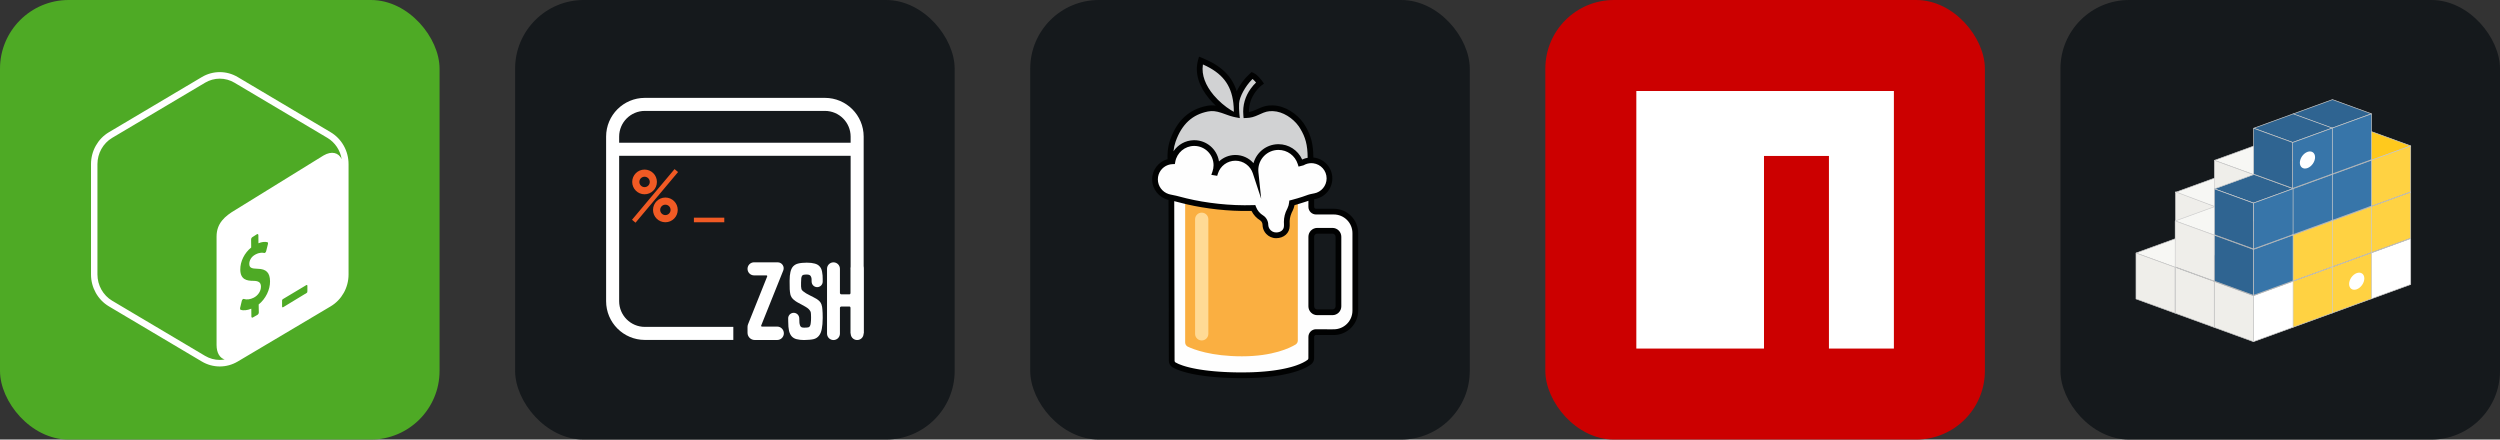 <svg width="273" height="48" viewBox="0 0 1456 256" 
        fill="none" xmlns="http://www.w3.org/2000/svg" xmlns:xlink="http://www.w3.org/1999/xlink" version="1.1">
        <rect x="0" y="0" width="1456" height="256" fill="#333333" stroke="none"/>
        <defs>
            




        </defs>
        
            <g transform="translate(0, 0)">
                <svg width="256" height="256" title="Bash" viewBox="0 0 256 256" fill="none" xmlns="http://www.w3.org/2000/svg">
<rect width="256" height="256" rx="40" fill="#4EAA25"/>
<path d="M192.557 77L138.436 44.871C135.207 42.957 131.607 42 128 42C124.393 42 120.793 42.957 117.557 44.879L63.436 77C56.979 80.836 53 87.921 53 95.593V159.843C53 167.507 56.979 174.6 63.443 178.436L117.564 210.557C120.793 212.471 124.393 213.429 128 213.429C131.607 213.429 135.207 212.471 138.436 210.557L192.557 178.436C199.014 174.6 203 167.514 203 159.843V95.593C203 87.921 199.021 80.836 192.557 77ZM150.643 177.329L150.736 181.943C150.743 182.5 150.379 183.136 149.943 183.357L147.207 184.929C146.771 185.15 146.414 184.879 146.407 184.321L146.357 179.786C144.014 180.757 141.643 180.993 140.129 180.386C139.843 180.271 139.721 179.85 139.836 179.371L140.829 175.2C140.907 174.871 141.086 174.543 141.321 174.336C141.407 174.257 141.493 174.193 141.579 174.15C141.736 174.071 141.886 174.05 142.021 174.107C143.657 174.657 145.743 174.4 147.75 173.386C150.3 172.093 152.007 169.493 151.979 166.907C151.957 164.564 150.686 163.586 147.6 163.564C143.671 163.571 140 162.8 139.943 157.014C139.893 152.25 142.371 147.293 146.293 144.157L146.243 139.5C146.236 138.929 146.586 138.3 147.036 138.071L149.679 136.386C150.114 136.164 150.471 136.436 150.479 137.007L150.521 141.671C152.471 140.893 154.171 140.686 155.707 141.043C156.043 141.129 156.186 141.586 156.05 142.121L155.021 146.25C154.943 146.564 154.764 146.879 154.557 147.079C154.471 147.164 154.379 147.229 154.286 147.279C154.15 147.35 154.014 147.371 153.879 147.343C153.179 147.186 151.507 146.821 148.886 148.15C146.136 149.543 145.171 151.936 145.193 153.707C145.214 155.829 146.3 156.471 150.057 156.536C155.057 156.621 157.221 158.807 157.271 163.843C157.321 168.764 154.686 174.079 150.643 177.329ZM179.021 169.564C179.021 169.993 178.964 170.393 178.607 170.6L164.921 178.914C164.564 179.121 164.279 178.943 164.279 178.514V174.986C164.279 174.557 164.543 174.321 164.9 174.114L178.379 166.05C178.736 165.843 179.021 166.021 179.021 166.45V169.564ZM188.421 90.55L137.221 122.171C130.836 125.907 126.129 130.093 126.129 137.793V200.886C126.129 205.493 127.986 208.479 130.843 209.343C129.907 209.507 128.957 209.621 128 209.621C125 209.621 122.05 208.807 119.45 207.264L65.329 175.143C60.036 172 56.75 166.136 56.75 159.843V95.593C56.75 89.3 60.036 83.436 65.329 80.293L119.45 48.164C122.043 46.621 125 45.807 128 45.807C130.993 45.807 133.95 46.621 136.55 48.164L190.671 80.293C195.129 82.943 198.143 87.529 198.986 92.664C197.186 88.836 193.143 87.793 188.421 90.55Z" fill="white"/>
</svg>
            </g>

            <g transform="translate(300, 0)">
                <svg width="256" height="256" title="ZShell" viewBox="0 0 256 256" fill="none" xmlns="http://www.w3.org/2000/svg" id="zshell">
<style>
#zshell {
    rect {fill: #15191C}
    path.zshell {fill: white}

    @media (prefers-color-scheme: light) {
        rect {fill: #F4F2ED}
        path.zshell {fill: #212121}
    }
}
</style>
<rect width="256" height="256" rx="40" fill="#15191C"/>
<path d="M92.862 98.479L94.905 100.195L70.132 129.699L68.088 127.984L92.862 98.479ZM87.516 115.044C91.49 115.044 94.713 118.266 94.713 122.241C94.713 126.216 91.49 129.438 87.516 129.438C83.541 129.438 80.319 126.216 80.319 122.241C80.319 118.266 83.541 115.044 87.516 115.044ZM87.516 119.211C85.842 119.211 84.485 120.567 84.485 122.241C84.485 123.914 85.842 125.271 87.516 125.271C89.189 125.271 90.546 123.914 90.546 122.241C90.546 120.567 89.189 119.211 87.516 119.211ZM75.394 98.756C79.369 98.756 82.591 101.978 82.591 105.953C82.591 109.928 79.369 113.15 75.394 113.15C71.419 113.15 68.197 109.928 68.197 105.953C68.197 101.978 71.419 98.756 75.394 98.756ZM75.394 102.923C73.721 102.923 72.364 104.279 72.364 105.953C72.364 107.627 73.721 108.984 75.394 108.984C77.068 108.984 78.425 107.627 78.425 105.953C78.425 104.279 77.068 102.923 75.394 102.923ZM121.823 126.769H104.132V129.437H121.823V126.769Z" fill="#F15A24"/>
<path d="M180.427 57C192.894 57 203 67.106 203 79.573V194.178H195.408V90.721L60.592 90.722L60.592 175.401C60.592 183.675 67.299 190.382 75.573 190.382H127.085V197.974H75.573C63.106 197.974 53 187.868 53 175.401V79.573C53 67.106 63.106 57 75.573 57H180.427ZM180.427 64.592H75.573C67.299 64.592 60.592 71.3 60.592 79.573V83.129L195.408 83.129V79.573C195.408 71.3 188.701 64.592 180.427 64.592Z" class="zshell" fill="white"/>
<path d="M156.52 194.11C156.52 193.073 156.108 192.079 155.375 191.345C154.641 190.612 153.647 190.201 152.61 190.201C152.581 190.201 152.551 190.201 152.522 190.205H143.735C143.661 190.205 143.588 190.188 143.523 190.152C143.457 190.118 143.401 190.067 143.36 190.006C143.318 189.945 143.293 189.875 143.285 189.801C143.276 189.728 143.285 189.653 143.315 189.585L156.166 157.543C156.377 157.016 156.457 156.445 156.396 155.881C156.336 155.317 156.138 154.776 155.82 154.306C155.502 153.836 155.074 153.451 154.573 153.185C154.072 152.919 153.513 152.78 152.945 152.78H139.4C139.323 152.776 139.248 152.767 139.17 152.767C138.67 152.767 138.174 152.866 137.712 153.057C137.25 153.249 136.829 153.529 136.476 153.883C136.121 154.237 135.841 154.657 135.649 155.119C135.458 155.581 135.359 156.077 135.359 156.578C135.359 157.078 135.457 157.574 135.649 158.036C135.84 158.498 136.121 158.918 136.475 159.272C136.828 159.626 137.249 159.906 137.711 160.097C138.174 160.289 138.669 160.387 139.17 160.387C139.23 160.387 139.288 160.382 139.347 160.378H146.366C146.443 160.378 146.519 160.399 146.587 160.433C146.655 160.467 146.713 160.522 146.757 160.585C146.8 160.649 146.827 160.723 146.835 160.799C146.843 160.876 146.835 160.954 146.805 161.025L135.661 188.857C135.462 189.352 135.361 189.881 135.361 190.414V193.827C135.361 194.938 135.802 196.004 136.588 196.79C137.374 197.576 138.439 198.017 139.551 198.017H152.614C153.127 198.017 153.635 197.916 154.109 197.72C154.583 197.523 155.014 197.236 155.376 196.873C155.739 196.51 156.027 196.08 156.223 195.605C156.42 195.131 156.521 194.623 156.521 194.11L156.52 194.11ZM179.143 162.469C179.167 161.096 179.051 159.725 178.794 158.376L178.727 158.04C178.489 156.813 178.013 155.835 177.3 155.106C176.625 154.339 175.674 153.802 174.445 153.495C173.255 153.15 171.728 152.978 169.865 152.978C168.081 152.978 166.037 153.15 164.808 153.495C163.695 153.758 162.682 154.338 161.894 155.163C161.18 155.969 160.665 157.062 160.348 158.443C160.045 159.724 159.886 161.337 159.873 163.282L159.872 164.121C159.876 165.859 159.897 167.284 159.931 168.394C159.983 169.398 160.102 170.397 160.288 171.385C160.438 172.038 160.699 172.661 161.061 173.226C161.403 173.713 161.802 174.157 162.251 174.549C162.874 175.096 163.551 175.578 164.273 175.987C164.907 176.355 165.554 176.711 166.214 177.054L166.711 177.31C167.544 177.732 168.337 178.173 169.09 178.633C169.8 179.032 170.459 179.515 171.053 180.071C171.288 180.326 171.507 180.594 171.707 180.876C171.852 181.047 171.964 181.241 172.039 181.452C172.107 181.639 172.165 181.831 172.211 182.026C172.277 182.329 172.307 182.638 172.302 182.947C172.34 183.407 172.362 184.04 172.362 184.846C172.379 185.942 172.319 187.037 172.183 188.124C172.145 188.744 171.983 189.35 171.707 189.908C171.498 190.269 171.157 190.537 170.756 190.655C170.359 190.77 168.989 190.828 168.394 190.828C167.912 190.836 167.431 190.779 166.966 190.655C166.592 190.486 166.28 190.205 166.074 189.85C165.839 189.299 165.679 188.718 165.599 188.124C165.509 187.17 165.47 186.212 165.48 185.254C165.479 185.147 165.475 185.04 165.463 184.933H165.437C165.328 184.171 164.946 183.472 164.361 182.967C163.776 182.462 163.027 182.184 162.253 182.184C161.479 182.184 160.73 182.462 160.145 182.967C159.56 183.472 159.178 184.171 159.069 184.933H159.052C159.039 185.05 159.034 185.168 159.034 185.285V185.43L159.054 186.979L159.056 187.204C159.056 189.467 159.215 191.308 159.532 192.727C159.888 194.107 160.443 195.2 161.197 196.005C161.936 196.746 162.865 197.269 163.882 197.52L164.052 197.559C165.335 197.868 166.65 198.024 167.97 198.022L168.676 198.016C170.512 197.994 172.726 197.822 173.908 197.501C175.108 197.2 176.175 196.513 176.941 195.545C177.734 194.586 178.289 193.264 178.606 191.576C178.949 189.92 179.127 187.821 179.141 185.281L179.142 184.961C179.142 183.005 179.082 181.433 178.963 180.244C178.929 179.246 178.747 178.257 178.428 177.31C178.197 176.619 177.81 175.989 177.298 175.47C176.78 174.943 176.201 174.48 175.573 174.089C174.998 173.728 174.402 173.401 173.789 173.111C173.114 172.728 172.401 172.364 171.647 172.018C170.894 171.635 170.181 171.251 169.506 170.868C168.908 170.499 168.332 170.096 167.781 169.66C167.524 169.45 167.286 169.219 167.068 168.969C166.896 168.707 166.774 168.414 166.711 168.107C166.619 167.671 166.559 167.229 166.532 166.784V164.598C166.524 163.771 166.562 162.946 166.652 162.124C166.697 161.623 166.839 161.135 167.068 160.686C167.27 160.367 167.59 160.139 167.96 160.054C168.317 159.938 169.31 159.881 169.865 159.881C171.134 159.881 171.926 160.245 172.243 160.974C172.494 161.435 172.636 161.946 172.658 162.47L172.665 162.766C172.674 163.132 172.679 163.56 172.679 164.004H172.7V164.025C172.7 164.875 173.039 165.691 173.643 166.292C174.248 166.894 175.066 167.231 175.921 167.231C176.775 167.231 177.594 166.894 178.198 166.292C178.772 165.721 179.107 164.956 179.139 164.152L179.142 164.004V162.47L179.143 162.469ZM202.955 156.546C202.955 156.023 202.852 155.506 202.643 155.027C202.435 154.547 202.129 154.117 201.744 153.763C201.36 153.409 200.907 153.139 200.412 152.97C199.918 152.801 199.393 152.737 198.873 152.783C198.352 152.828 197.847 152.981 197.389 153.232C196.931 153.484 196.53 153.828 196.213 154.243C195.895 154.658 195.668 155.135 195.545 155.643C195.422 156.151 195.406 156.678 195.499 157.193V170.585C195.499 170.807 195.411 171.02 195.254 171.177C195.096 171.335 194.883 171.423 194.661 171.423H190.014C189.792 171.423 189.579 171.335 189.422 171.177C189.265 171.02 189.176 170.807 189.176 170.585V156.545C189.176 155.548 188.78 154.592 188.076 153.888C187.371 153.183 186.415 152.787 185.418 152.787C184.422 152.787 183.466 153.183 182.761 153.888C182.089 154.56 181.697 155.462 181.663 156.409L181.66 156.63V194.286C181.66 195.283 182.057 196.239 182.761 196.943C183.466 197.648 184.422 198.044 185.418 198.044C186.415 198.044 187.371 197.648 188.076 196.943C188.748 196.271 189.139 195.369 189.174 194.422L189.176 194.269V179.36C189.176 179.137 189.265 178.924 189.422 178.767C189.579 178.61 189.792 178.521 190.014 178.521H194.661C194.883 178.521 195.096 178.61 195.254 178.767C195.411 178.924 195.499 179.137 195.499 179.36V193.622C195.402 194.162 195.424 194.717 195.565 195.248C195.706 195.778 195.962 196.271 196.315 196.692C196.668 197.112 197.109 197.45 197.608 197.68C198.056 197.888 198.541 198.005 199.033 198.024L199.227 198.027C199.717 198.027 200.202 197.93 200.654 197.743C201.106 197.556 201.518 197.281 201.864 196.935C202.21 196.589 202.484 196.178 202.672 195.725C202.859 195.273 202.955 194.788 202.955 194.299V156.546Z" class="zshell" fill="white"/>
</svg>
            </g>

            <g transform="translate(600, 0)">
                <svg width="256" height="256" title="Homebrew" viewBox="0 0 256 256" fill="none" xmlns="http://www.w3.org/2000/svg" id="homebrew">
<style>
#homebrew {
    rect {fill: #15191C}

    @media (prefers-color-scheme: light) {
        rect {fill: #F4F2ED}
    }
}
</style>
<rect width="256" height="256" rx="40" fill="#15191C"/>
<path d="M163.184 95.313C163.699 81.886 160.307 76.465 157.762 72.59C155.179 68.975 148.983 63.294 141.369 63.056C134.169 62.831 132.437 66.81 125.795 67.051C124.706 54.954 133.835 48.317 133.835 48.317C133.835 48.317 131.338 44.789 129.273 43.928C126.897 46.04 121.199 52.106 119.981 60.249C118.698 48.255 112.701 40.583 99.406 35.237C95.63 48.446 108.098 60.787 116.197 65.661C111.904 64.219 108.178 62.312 103.174 63.297C94.427 65.019 87.217 70.307 83.108 81.911C78.999 93.515 84.559 107.053 85.767 110.919C86.976 114.789 95.921 131.226 102.932 133.643C109.941 136.063 109.944 134.973 113.691 133.524C117.438 132.074 123.118 129.413 131.461 132.437C139.798 135.458 140.885 136.182 146.082 132.798C151.283 129.415 158.049 118.9 159.619 115.877C161.191 112.856 162.037 111.284 162.523 109.713C163.127 105.114 162.72 107.348 163.184 95.313Z" fill="#D1D2D3"/>
<path d="M163.684 113.896V120.462C163.684 121.999 164.931 123.246 166.468 123.246H176.8C180.123 123.246 183.311 124.567 185.661 126.917C188.012 129.268 189.333 132.455 189.333 135.779L189.332 166.061C189.332 166.398 189.332 166.734 189.332 167.069L189.332 173.889C189.332 174.201 189.332 174.511 189.331 174.819L189.331 178.403C189.331 178.691 189.331 178.977 189.331 179.259L189.331 180.92C189.331 184.251 188.006 187.446 185.645 189.797C183.285 192.148 180.085 193.463 176.754 193.452C173.262 193.46 169.59 193.454 166.527 193.411C165.778 193.396 165.055 193.682 164.52 194.207C163.986 194.731 163.684 195.448 163.684 196.195L163.684 199.51C163.683 199.644 163.683 199.779 163.683 199.914L163.683 201.562C163.683 201.701 163.683 201.839 163.683 201.977L163.682 202.804C163.681 205.135 163.677 207.343 163.671 208.675C163.671 209.5 163.304 210.282 162.67 210.808C159.478 213.219 148.326 218.563 123.384 218.563C98.956 218.563 87.324 214.573 83.694 212.471C82.893 211.961 82.408 211.076 82.406 210.129C82.395 204.714 82.354 185.433 82.311 165.537L82.305 162.821C82.256 139.727 82.206 116.615 82.201 114.118L82.2 113.896H163.684ZM176.035 134.403H167.164C166.303 134.403 165.474 134.724 164.838 135.297L164.704 135.423C164.095 136.034 163.734 136.844 163.689 137.702L163.684 137.886V178.398C163.684 179.259 164.004 180.088 164.577 180.726L164.704 180.859C165.312 181.469 166.125 181.828 166.98 181.873L167.164 181.878H176.035C176.896 181.878 177.725 181.559 178.363 180.986L178.496 180.859C179.105 180.25 179.465 179.437 179.51 178.582L179.515 178.398V137.886C179.515 137.023 179.195 136.196 178.623 135.557L178.496 135.423C177.887 134.815 177.074 134.454 176.219 134.408L176.035 134.403Z" fill="#FEFEFE"/>
<path d="M90.234 113.088V199.414C90.234 200.411 90.765 201.331 91.629 201.828C95.151 203.508 105.374 207.517 123.297 207.517C141.338 207.517 151.256 202.645 154.579 200.638C155.372 200.128 155.849 199.248 155.849 198.305C155.857 186.858 155.857 113.088 155.857 113.088H90.234Z" fill="#FAAF41"/>
<path d="M99.88 123.847C101.936 123.847 103.618 125.455 103.736 127.483L103.742 127.71V194.422C103.742 196.555 102.013 198.285 99.88 198.285C97.822 198.285 96.141 196.677 96.023 194.65L96.017 194.422V127.71C96.017 125.577 97.747 123.847 99.88 123.847Z" fill="#FFDA95"/>
<path d="M136.957 130.803C136.957 129.411 136.137 127.748 134.791 126.913C132.6 125.588 130.89 123.555 129.959 121.134C112.14 121.733 95.877 118.605 87.683 116.396C85.581 115.799 83.45 115.304 81.298 114.913C76.395 113.939 72.668 109.633 72.668 104.456C72.668 98.757 77.19 94.126 82.838 93.923C83.927 87.896 89.189 83.321 95.53 83.321C102.661 83.321 108.443 89.102 108.443 96.233C108.443 97.733 108.172 99.169 107.702 100.51L107.739 100.517C109.332 95.536 113.994 91.927 119.504 91.927C124.977 91.927 129.615 95.494 131.234 100.428C131.187 99.983 131.163 99.53 131.163 99.072C131.163 91.655 137.175 85.644 144.59 85.644C150.594 85.644 155.674 89.585 157.394 95.017L158.563 94.712C160.095 93.849 161.855 93.35 163.738 93.35C169.565 93.35 174.289 98.075 174.286 103.901C174.286 109.238 170.325 113.648 165.182 114.353C164.016 114.517 162.874 114.814 161.775 115.238C158.717 116.389 155.592 117.344 152.435 118.133C152.277 119.689 151.813 121.155 151.105 122.471C149.824 124.875 149.25 127.592 149.448 130.308C149.447 130.472 149.453 131.334 149.453 131.5C149.453 134.95 146.656 137.049 143.202 137.049C139.754 137.049 136.957 134.255 136.957 130.803Z" fill="#FEFEFE"/>
<path d="M134.448 115.564L134.522 115.789L134.498 115.564H134.448Z" fill="#010202"/>
<path d="M98.311 33L100.028 33.689C111.063 38.127 117.487 44.222 120.273 53.208C122.035 49.303 124.711 45.83 127.82 42.992L128.948 41.986L129.916 42.388C130.333 42.564 130.749 42.803 131.17 43.103C131.825 43.568 132.488 44.172 133.159 44.885C133.669 45.425 134.156 45.999 134.606 46.572L134.854 46.891L135.131 47.263L136.147 48.698L134.815 49.667L134.633 49.807L134.383 50.013L134.074 50.285L133.712 50.62C132.832 51.454 131.949 52.451 131.124 53.6C128.817 56.815 127.431 60.532 127.373 64.75L127.372 65.242L127.733 65.183C128.975 64.956 130.143 64.521 131.852 63.743L132.829 63.295C136.131 61.8 138.109 61.286 141.421 61.389C148.455 61.609 155.223 66.168 159.156 71.676C159.244 71.81 159.333 71.944 159.418 72.079L159.924 72.881L160.407 73.678C163.412 78.783 164.859 83.738 164.912 91.743C171.109 92.333 175.957 97.551 175.955 103.901C175.955 110.027 171.422 115.182 165.415 116.004C165.393 116.007 165.373 116.012 165.351 116.016V120.462C165.351 121.078 165.852 121.579 166.469 121.579H176.801C180.567 121.579 184.178 123.075 186.842 125.738C189.505 128.402 191 132.014 191 135.779L190.999 180.92C190.999 184.695 189.496 188.314 186.822 190.978C184.147 193.642 180.524 195.132 176.759 195.118C176.228 195.12 175.706 195.121 175.194 195.122L172.156 195.121L168.464 195.101L166.492 195.078C166.192 195.072 165.902 195.187 165.687 195.398C165.472 195.608 165.351 195.895 165.351 196.195L165.347 205.325L165.338 208.675C165.338 209.996 164.75 211.247 163.674 212.138C162.156 213.284 160.141 214.37 157.642 215.352L156.791 215.674C155.488 216.154 154.064 216.607 152.522 217.025L151.476 217.3L150.396 217.564C149.298 217.824 148.147 218.068 146.945 218.295L145.726 218.517L144.473 218.726C143.412 218.895 142.318 219.053 141.189 219.196L139.815 219.362L138.409 219.514L136.969 219.652L135.495 219.778L133.988 219.888L132.446 219.983C132.187 219.998 131.926 220.012 131.664 220.026L130.074 220.098L128.451 220.156C127.903 220.171 127.352 220.186 126.794 220.197L125.105 220.221C124.537 220.228 123.963 220.23 123.384 220.23H122.503C121.919 220.226 121.339 220.221 120.765 220.215L119.059 220.187L117.386 220.147C116.833 220.132 116.287 220.114 115.745 220.095L114.139 220.028C113.873 220.016 113.61 220.004 113.347 219.991L111.789 219.905L110.265 219.81L108.775 219.701C108.528 219.684 108.285 219.664 108.041 219.644L106.601 219.519C106.365 219.497 106.129 219.476 105.895 219.452L104.506 219.311L103.152 219.16C102.929 219.133 102.708 219.107 102.488 219.08L101.186 218.912L99.919 218.736L98.688 218.549C98.082 218.453 97.488 218.355 96.907 218.252L95.766 218.043C95.578 218.008 95.392 217.972 95.208 217.935L94.119 217.714L93.067 217.484L92.052 217.245L91.073 217C90.114 216.751 89.209 216.49 88.362 216.221L87.532 215.948C87.126 215.81 86.736 215.669 86.359 215.525L85.624 215.238C84.552 214.801 83.609 214.346 82.798 213.877C81.519 213.061 80.743 211.649 80.739 210.131L80.539 116.442C75.013 115.136 71 110.211 71 104.456C71 98.845 74.797 94.114 79.985 92.694C79.921 90.987 79.96 89.303 80.136 87.641C80.372 85.443 80.832 83.344 81.536 81.353C85.576 69.945 92.764 63.646 102.852 61.661C104.653 61.307 106.301 61.267 108.033 61.501C106.724 60.276 105.469 58.966 104.326 57.608C98.265 50.398 95.6 42.483 97.802 34.778L98.311 33ZM162.016 116.925L161.215 117.219C161.046 117.281 160.865 117.332 160.694 117.392C159.13 117.942 157.524 118.443 155.891 118.91C154.881 119.199 154.881 119.199 153.918 119.473L153.843 119.854C153.615 120.875 153.269 121.86 152.813 122.794L152.371 123.657C152.289 123.824 152.234 124.001 152.161 124.171C151.338 126.064 150.961 128.136 151.115 130.307L151.116 130.552L151.12 131.499C151.12 135.806 147.678 138.718 143.202 138.718C140.93 138.718 138.886 137.754 137.443 136.219C136.39 135.098 135.663 133.676 135.403 132.091C135.334 131.671 135.289 131.242 135.289 130.803C135.289 129.91 134.703 128.822 133.928 128.34C131.79 127.046 130.06 125.17 128.938 122.943L128.884 122.833L127.788 122.856C115.14 123.072 102.266 121.524 91.699 119.107C90.471 118.826 89.265 118.535 88.103 118.232L87.228 118C87.205 117.993 87.178 117.988 87.153 117.98C86.069 117.676 84.975 117.4 83.875 117.148L84.074 210.125C84.074 210.505 84.27 210.861 84.53 211.027C85.014 211.308 85.557 211.584 86.159 211.854L86.781 212.121C87.423 212.387 88.122 212.647 88.88 212.901L89.656 213.15C90.053 213.273 90.466 213.395 90.892 213.515L91.763 213.751L92.671 213.98L93.616 214.204L94.6 214.42C94.766 214.456 94.935 214.491 95.105 214.526L96.143 214.732C96.494 214.8 96.852 214.867 97.217 214.933L98.327 215.123C98.703 215.186 99.086 215.247 99.474 215.306L100.656 215.48L101.874 215.647C102.08 215.673 102.286 215.701 102.496 215.726L103.767 215.88L105.072 216.023L106.412 216.154C106.639 216.177 106.867 216.197 107.095 216.218L108.488 216.337L109.914 216.445L111.374 216.542L112.868 216.627L114.396 216.702C114.652 216.713 114.912 216.723 115.171 216.735L116.749 216.792C117.014 216.801 117.281 216.809 117.55 216.816L119.177 216.855C119.45 216.86 119.724 216.865 120.001 216.87L121.677 216.889C122.24 216.893 122.809 216.895 123.384 216.895L124.22 216.894C125.608 216.886 126.962 216.864 128.282 216.824L129.848 216.77C130.106 216.761 130.363 216.75 130.619 216.737L132.135 216.662L133.619 216.572C133.864 216.555 134.108 216.539 134.349 216.522L135.784 216.41C136.018 216.391 136.254 216.371 136.487 216.351L137.87 216.221C138.097 216.197 138.324 216.174 138.55 216.151L139.881 216.003C140.1 215.976 140.318 215.95 140.535 215.924L141.816 215.757L143.063 215.578L144.276 215.39C144.674 215.325 145.068 215.257 145.454 215.191L146.598 214.98C146.973 214.907 147.344 214.835 147.707 214.76L148.783 214.529L149.822 214.291C150.503 214.129 151.16 213.96 151.795 213.788L152.729 213.524C152.882 213.479 153.032 213.432 153.183 213.387L154.064 213.113L154.909 212.83C157.806 211.828 160.046 210.703 161.605 209.523C161.857 209.314 162.003 209.003 162.003 208.667L162.016 196.195C162.016 194.998 162.498 193.851 163.353 193.015C164.208 192.177 165.363 191.72 166.55 191.745L168.503 191.766L171.398 191.783L175.199 191.787L176.76 191.783C179.648 191.794 182.421 190.654 184.468 188.616C186.513 186.577 187.664 183.809 187.664 180.92L187.665 135.779C187.665 132.898 186.521 130.134 184.483 128.096C182.445 126.059 179.682 124.914 176.801 124.914H166.469C164.01 124.914 162.016 122.92 162.016 120.462V116.925ZM176.035 132.736C177.4 132.736 178.709 133.279 179.676 134.245C180.642 135.21 181.183 136.52 181.183 137.886V178.398C181.183 179.763 180.642 181.072 179.674 182.038C178.709 183.003 177.4 183.545 176.035 183.545H167.165C165.801 183.545 164.491 183.004 163.523 182.037C162.558 181.072 162.016 179.763 162.016 178.398V137.886C162.016 136.52 162.558 135.21 163.525 134.244C164.491 133.279 165.801 132.736 167.165 132.736H176.035ZM176.035 136.073H167.165C166.684 136.073 166.223 136.263 165.883 136.601C165.544 136.942 165.351 137.405 165.351 137.886V178.398C165.351 178.879 165.544 179.34 165.882 179.679C166.223 180.019 166.684 180.211 167.165 180.211H176.035C176.516 180.211 176.977 180.019 177.316 179.68C177.657 179.34 177.848 178.879 177.848 178.398V137.886C177.848 137.405 177.657 136.942 177.317 136.603C176.977 136.263 176.516 136.073 176.035 136.073ZM95.53 84.988C90.076 84.988 85.44 88.907 84.479 94.221L84.241 95.542L83.545 95.568L82.898 95.591C81.97 95.623 81.08 95.802 80.245 96.098C76.796 97.321 74.335 100.606 74.335 104.456C74.335 108.381 76.908 111.786 80.531 112.983C80.878 113.097 81.232 113.199 81.598 113.272C82.799 113.491 83.993 113.748 85.178 114.029C86.166 114.262 87.147 114.511 88.118 114.785C88.536 114.898 88.982 115.002 89.412 115.113C90.006 115.263 90.588 115.417 91.198 115.564C102.314 118.229 116.348 119.924 129.902 119.468L131.088 119.428L131.514 120.535C132.308 122.602 133.772 124.347 135.671 125.496C137.458 126.605 138.624 128.774 138.624 130.803L138.63 131.047C138.672 131.86 138.942 132.609 139.356 133.257C140.17 134.529 141.58 135.383 143.202 135.383C145.948 135.383 147.785 133.829 147.785 131.499L147.78 130.543L147.785 130.43C147.755 130.033 147.742 129.637 147.742 129.242C147.746 126.613 148.392 124.016 149.636 121.68L149.833 121.294C150.337 120.253 150.657 119.131 150.774 117.965L150.892 116.798L152.03 116.515C153.192 116.224 154.317 115.893 155.442 115.564C156.43 115.274 157.406 114.975 158.371 114.661C159.323 114.352 160.259 114.027 161.176 113.681L161.7 113.488C162.095 113.352 162.497 113.244 162.899 113.136C163.575 112.954 164.258 112.799 164.955 112.7L165.25 112.655C165.286 112.649 165.318 112.64 165.351 112.634C169.52 111.869 172.62 108.217 172.62 103.9C172.621 99.377 169.235 95.649 164.861 95.097C164.492 95.05 164.119 95.019 163.738 95.019C162.98 95.019 162.235 95.117 161.516 95.303C160.773 95.496 160.057 95.785 159.383 96.165L159.193 96.271L156.281 97.029L155.803 95.52C154.269 90.673 149.755 87.311 144.59 87.311C138.096 87.311 132.831 92.576 132.831 99.072C132.831 99.471 132.852 99.865 132.892 100.254L134.498 115.564H134.448L129.649 100.947C128.222 96.596 124.151 93.595 119.504 93.595C114.823 93.595 110.732 96.635 109.329 101.025L108.89 102.394L105.47 101.834L106.128 99.958C106.554 98.744 106.774 97.494 106.774 96.232C106.774 90.022 101.74 84.988 95.53 84.988ZM129.482 46.005L129.074 46.405C125.348 50.125 121.857 56.353 121.646 60.19C121.433 64.026 122.058 68.788 122.058 68.788L119.706 68.338C118.69 68.144 117.777 67.915 116.72 67.586L115.991 67.353C115.864 67.312 115.737 67.268 115.605 67.224L115.468 67.177L114.78 66.938L112.033 65.956L111.279 65.7C108.212 64.698 106.037 64.434 103.496 64.934C94.574 66.69 88.33 72.161 84.681 82.466C84.065 84.203 83.662 86.048 83.452 87.996C83.449 88.028 83.449 88.062 83.445 88.096C86.012 84.284 90.313 81.782 95.153 81.658L95.53 81.653C102.715 81.653 108.686 86.85 109.889 93.691L109.944 94.028L110.304 93.702C112.699 91.62 115.789 90.353 119.128 90.265L119.504 90.26C123.569 90.26 127.299 92.01 129.888 94.869L130.04 95.04L130.135 94.712C131.971 88.616 137.558 84.144 144.212 83.98L144.59 83.977C150.57 83.977 155.87 87.484 158.296 92.741L158.379 92.927L158.539 92.848C159.503 92.393 160.527 92.08 161.578 91.891C161.547 84.258 160.204 79.791 157.342 75.046L156.885 74.306L156.405 73.559C153.06 68.877 147.163 64.906 141.317 64.723C138.467 64.634 136.908 65.079 133.726 66.552L133.196 66.796C130.281 68.119 128.584 68.618 125.855 68.717L124.276 68.774L124.135 67.2C123.596 61.226 125.284 56.016 128.416 51.655C129.476 50.177 130.54 48.999 131.472 48.127L131.528 48.073L131.163 47.644L130.733 47.172C130.377 46.795 130.032 46.463 129.708 46.188L129.482 46.005ZM100.595 37.547L100.552 37.819C99.696 43.657 102.052 49.721 106.88 55.462C109.826 58.968 113.616 62.136 116.857 64.125C117.361 64.434 117.853 64.72 118.326 64.969L118.598 65.111L118.596 64.848C118.575 63.136 118.475 61.514 118.293 59.974C117.021 49.22 111.72 42.505 100.769 37.624L100.595 37.547Z" fill="#010202"/>
</svg>
            </g>

            <g transform="translate(900, 0)">
                <svg width="256" height="256" title="npm" viewBox="0 0 256 256" fill="none" xmlns="http://www.w3.org/2000/svg">
<rect width="256" height="256" rx="40" fill="#CC0000"/>
<path d="M127.354 53H53V203H127.347V90.827H165.173V203H203V53H127.354Z" fill="white"/>
</svg>
            </g>

            <g transform="translate(1200, 0)">
                <svg width="256" height="256" title="PyPI" viewBox="0 0 256 256" fill="none" xmlns="http://www.w3.org/2000/svg" id="pypi">
<style>
#pypi {
    rect {fill: #15191C}

    @media (prefers-color-scheme: light) {
        rect {fill: #F4F2ED}
    }
}
</style>
<rect width="256" height="256" rx="40" fill="#15191C"/>
<path d="M66.837 112.073L89.575 120.35L112.65 111.951L89.912 103.674L66.837 112.073ZM89.674 93.388L112.413 101.664L135.487 93.265L112.749 84.989L89.674 93.388Z" fill="#F7F7F4" stroke="#CCCCCC" stroke-width="0.379" stroke-linejoin="bevel"/>
<path d="M89.674 93.388L112.413 101.664V128.388L89.674 120.113V93.388Z" fill="#EFEEEA" stroke="#CCCCCC" stroke-width="0.379" stroke-linejoin="bevel"/>
<path d="M44 147.366L66.738 155.644L89.813 147.245L67.074 138.968L44 147.366Z" fill="#F7F7F4" stroke="#CCCCCC" stroke-width="0.379" stroke-linejoin="bevel"/>
<path d="M44 147.366L66.738 155.644V182.368L44 174.093V147.366Z" fill="#EFEEEA" stroke="#CCCCCC" stroke-width="0.379" stroke-linejoin="bevel"/>
<path d="M67.036 111.721L90.333 120.472V148.722L67.036 139.975V111.721Z" fill="#EFEEEA" stroke="#CCCCCC" stroke-width="0.379" stroke-linejoin="bevel"/>
<path d="M66.836 155.672L89.575 163.948V190.674L66.837 182.397L66.836 155.672Z" fill="#EFEEEA" stroke="#CCCCCC" stroke-width="0.379" stroke-linejoin="bevel"/>
<path d="M66.836 128.682L89.575 136.958L112.65 128.559L89.912 120.284L66.836 128.682Z" fill="#F7F7F4" stroke="#CCCCCC" stroke-width="0.379" stroke-linejoin="bevel"/>
<path d="M66.836 128.682L89.575 136.958V163.684L66.837 155.407L66.836 128.682Z" fill="#EFEEEA" stroke="#CCCCCC" stroke-width="0.379" stroke-linejoin="bevel"/>
<path d="M180.926 147.338V174.064L204 165.666V138.941L180.926 147.338Z" fill="white" stroke="#CCCCCC" stroke-width="0.379" stroke-linejoin="bevel"/>
<path d="M158.087 155.644V182.368L181.163 173.97V147.245L158.087 155.644Z" fill="#FFD242" stroke="#CCCCCC" stroke-width="0.379" stroke-linejoin="bevel"/>
<path d="M176.981 162.159C176.981 162.779 176.866 163.434 176.644 164.087C176.421 164.74 176.095 165.379 175.683 165.967C175.271 166.555 174.783 167.08 174.245 167.513C173.707 167.945 173.131 168.277 172.549 168.489C171.374 168.916 170.247 168.829 169.416 168.248C168.585 167.666 168.118 166.637 168.118 165.387C168.118 164.768 168.232 164.113 168.455 163.459C168.677 162.806 169.004 162.167 169.415 161.58C169.827 160.992 170.315 160.467 170.853 160.034C171.39 159.601 171.967 159.269 172.549 159.057C173.131 158.846 173.707 158.758 174.245 158.799C174.782 158.84 175.271 159.01 175.683 159.298C176.094 159.586 176.421 159.987 176.643 160.479C176.866 160.97 176.981 161.54 176.981 162.159Z" fill="white"/>
<path d="M135.25 163.948V190.674L158.326 182.275V155.549L135.25 163.948Z" fill="#FFD242" stroke="#CCCCCC" stroke-width="0.379" stroke-linejoin="bevel"/>
<path d="M112.413 172.253V198.978L135.487 190.579V163.855L112.413 172.253Z" fill="white" stroke="#CCCCCC" stroke-width="0.379" stroke-linejoin="bevel"/>
<path d="M89.674 163.976L112.413 172.253V198.978L89.674 190.702V163.976Z" fill="#EFEEEA" stroke="#CCCCCC" stroke-width="0.379" stroke-linejoin="bevel"/>
<path d="M180.926 120.35V147.074L204 138.676V111.951L180.926 120.35Z" fill="#FFD242" stroke="#CCCCCC" stroke-width="0.379" stroke-linejoin="bevel"/>
<path d="M158.187 85.084L180.926 93.36L204 84.961L181.262 76.684L158.187 85.084Z" fill="#FFC91D" stroke="#CCCCCC" stroke-width="0.379" stroke-linejoin="bevel"/>
<path d="M180.926 93.36V120.084L204 111.686V84.961L180.926 93.36ZM158.087 128.654V155.378L181.163 146.98V120.255L158.087 128.654Z" fill="#FFD242" stroke="#CCCCCC" stroke-width="0.379" stroke-linejoin="bevel"/>
<path d="M158.087 101.664V128.388L181.163 119.99V93.265L158.087 101.664Z" fill="#3775A9" stroke="#CCCCCC" stroke-width="0.379" stroke-linejoin="bevel"/>
<path d="M135.35 66.398L158.087 74.674L181.163 66.275L158.425 58L135.35 66.398Z" fill="#2F6491" stroke="#CCCCCC" stroke-width="0.379" stroke-linejoin="bevel"/>
<path d="M158.087 74.673V101.398L181.163 93V66.275L158.087 74.673Z" fill="#3775A9" stroke="#CCCCCC" stroke-width="0.379" stroke-linejoin="bevel"/>
<path d="M135.25 136.958V163.684L158.326 155.285V128.559L135.25 136.958Z" fill="#FFD242" stroke="#CCCCCC" stroke-width="0.379" stroke-linejoin="bevel"/>
<path d="M135.25 109.969V136.694L158.326 128.295V101.569L135.25 109.969ZM112.413 145.263V171.988L135.487 163.589V136.865L112.413 145.263Z" fill="#3775A9" stroke="#CCCCCC" stroke-width="0.379" stroke-linejoin="bevel"/>
<path d="M89.674 136.988L112.413 145.263V171.988L89.674 163.712V136.988ZM89.674 109.996L112.413 118.273L135.487 109.875L112.749 101.598L89.674 109.996Z" fill="#2F6491" stroke="#CCCCCC" stroke-width="0.379" stroke-linejoin="bevel"/>
<path d="M112.413 118.273V144.998L135.487 136.599V109.875L112.413 118.273Z" fill="#3775A9" stroke="#CCCCCC" stroke-width="0.379" stroke-linejoin="bevel"/>
<path d="M89.674 109.996L112.413 118.273V144.998L89.674 136.722V109.996ZM112.513 74.702L135.25 82.979L158.326 74.579L135.587 66.304L112.513 74.702Z" fill="#2F6491" stroke="#CCCCCC" stroke-width="0.379" stroke-linejoin="bevel"/>
<path d="M135.25 82.979V109.704L158.326 101.305V74.579L135.25 82.979Z" fill="#3775A9" stroke="#CCCCCC" stroke-width="0.379" stroke-linejoin="bevel"/>
<path d="M112.513 74.702L135.25 82.979V109.704L112.513 101.427V74.702Z" fill="#2F6491" stroke="#CCCCCC" stroke-width="0.379" stroke-linejoin="bevel"/>
<path d="M148.297 91.562C148.297 92.181 148.182 92.837 147.96 93.49C147.737 94.143 147.41 94.782 146.999 95.37C146.587 95.957 146.099 96.483 145.561 96.915C145.023 97.348 144.447 97.68 143.865 97.891C143.283 98.103 142.706 98.191 142.169 98.15C141.631 98.109 141.142 97.939 140.731 97.651C140.319 97.363 139.993 96.961 139.77 96.47C139.547 95.979 139.432 95.407 139.432 94.788C139.432 94.169 139.547 93.514 139.77 92.86C139.992 92.207 140.319 91.568 140.73 90.98C141.142 90.393 141.631 89.867 142.168 89.435C142.706 89.002 143.282 88.67 143.865 88.459C144.447 88.247 145.023 88.159 145.561 88.2C146.098 88.242 146.587 88.411 146.999 88.699C147.41 88.988 147.737 89.389 147.959 89.88C148.182 90.371 148.297 90.943 148.297 91.562Z" fill="white"/>
</svg>
            </g>
    </svg>